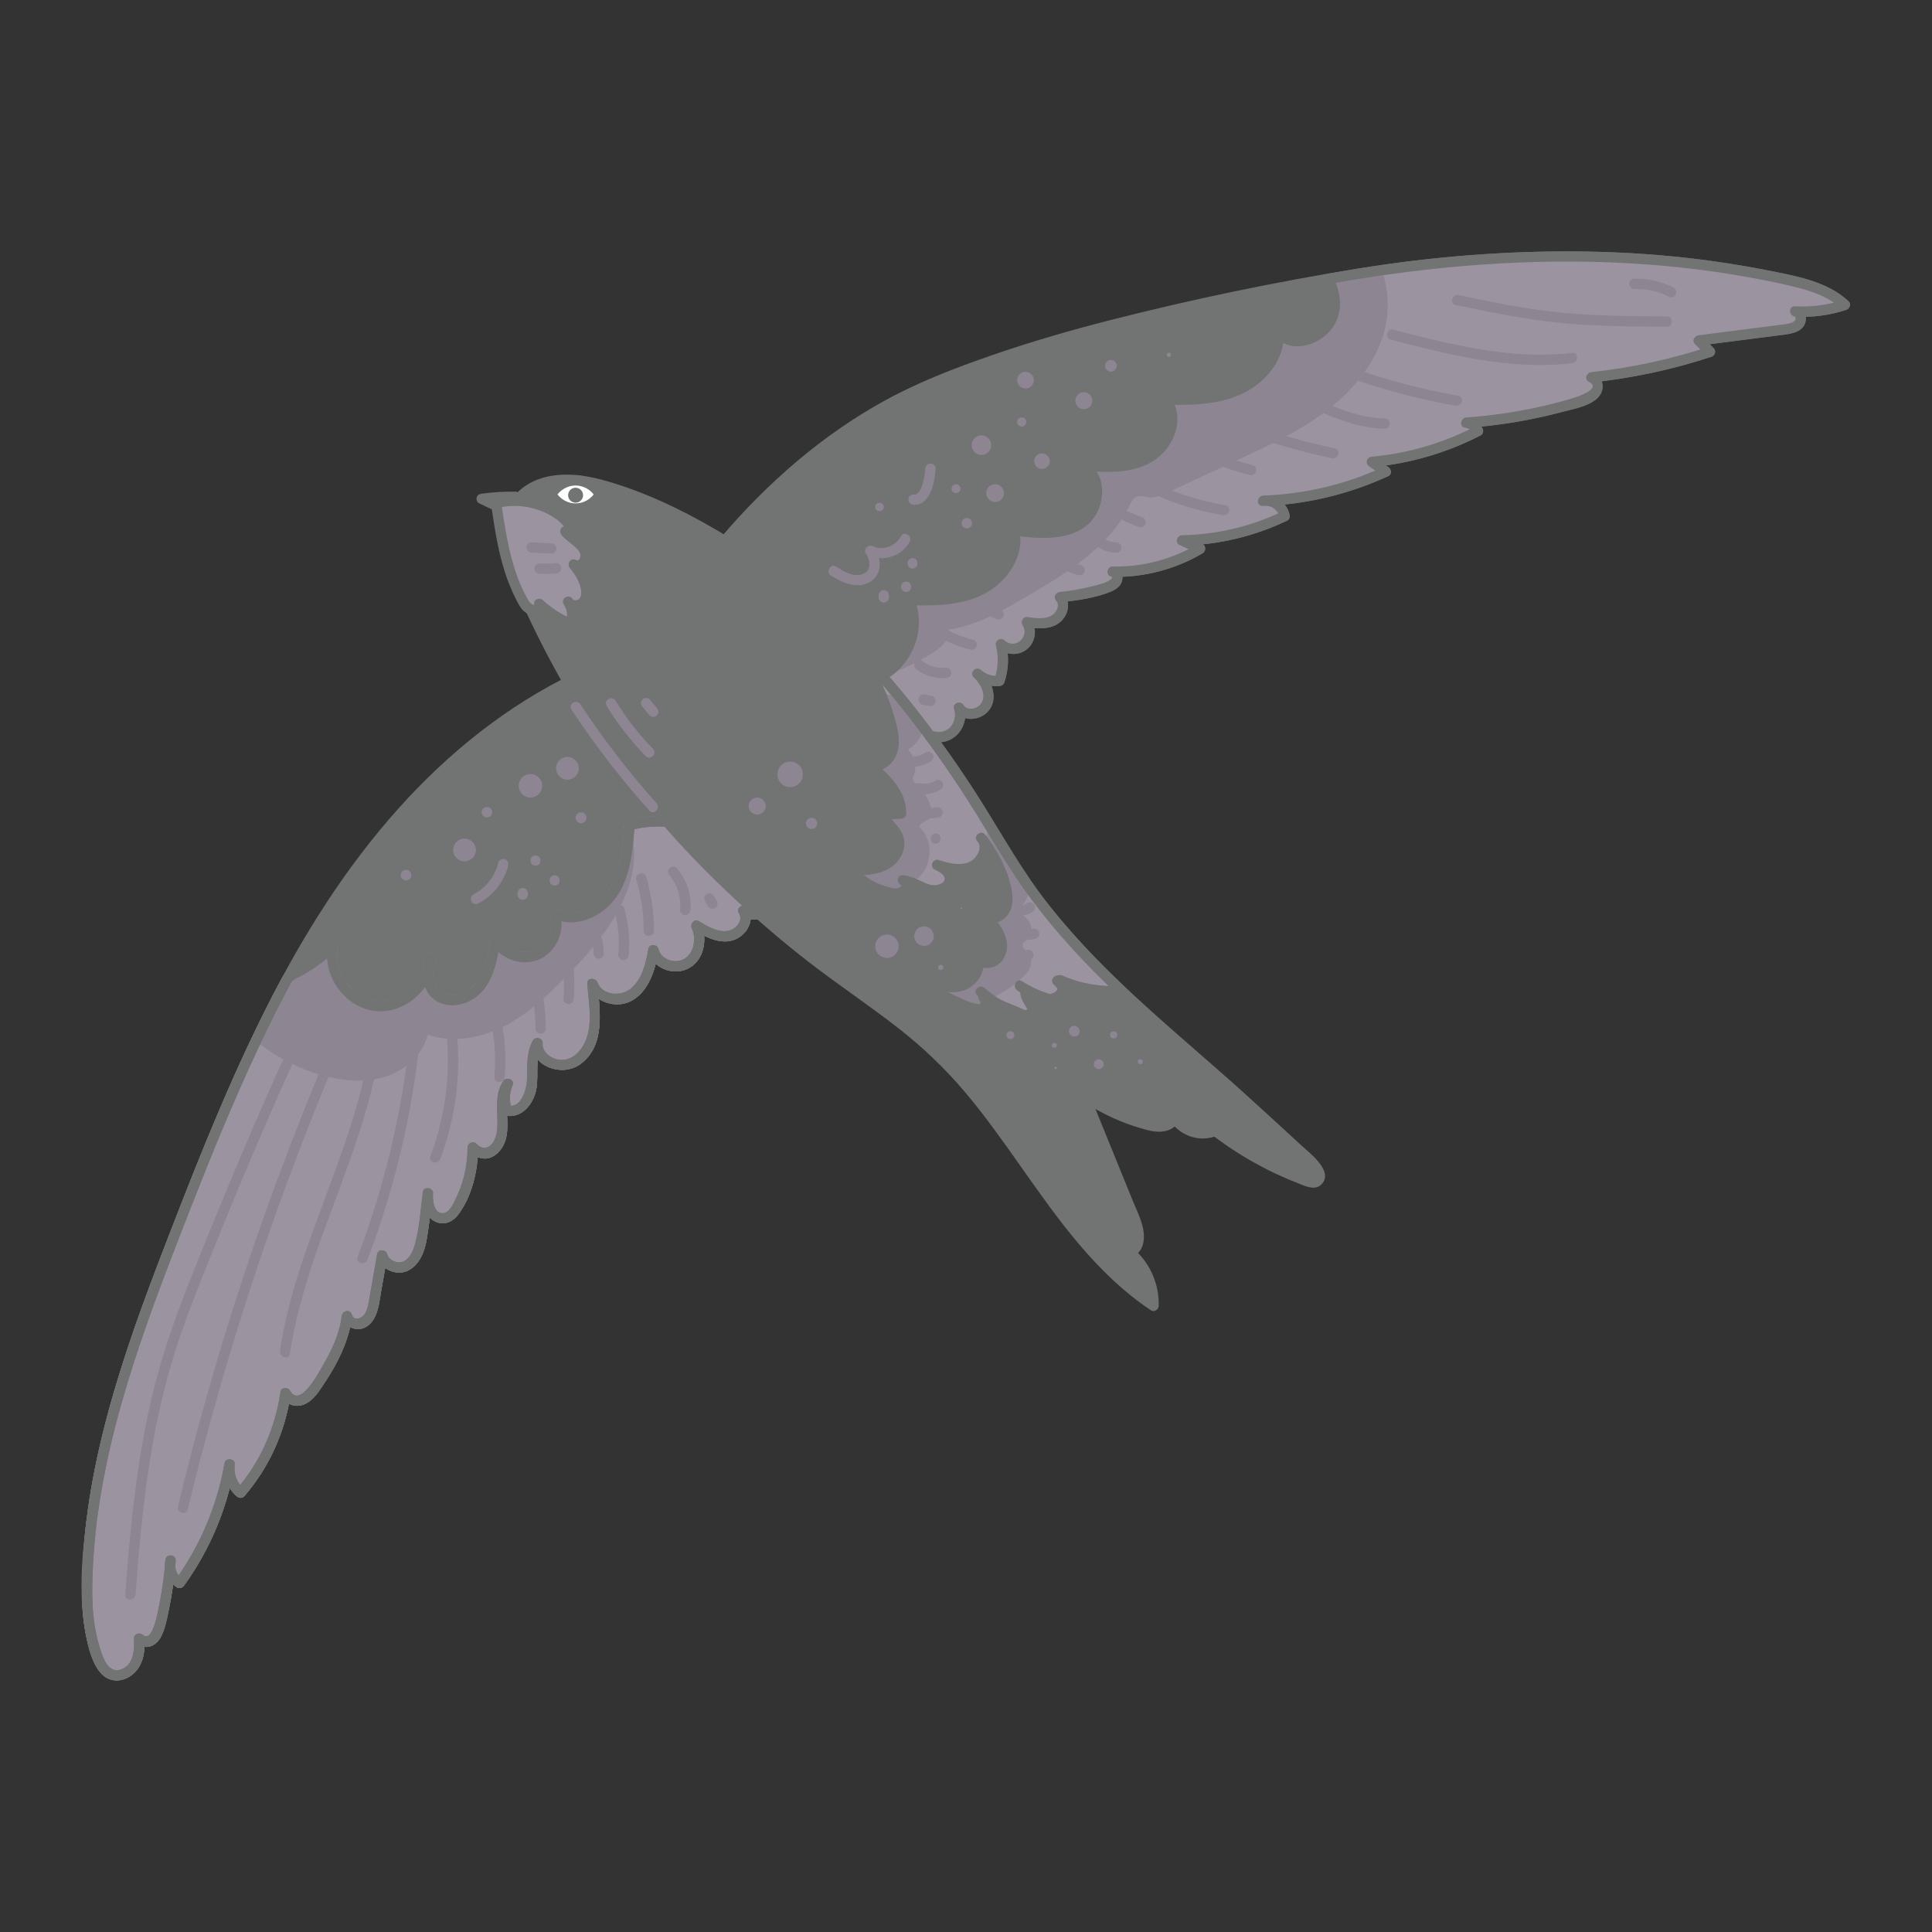 <svg id="artwork" xmlns="http://www.w3.org/2000/svg" viewBox="0 0 93.543 93.543"><rect x="0" y="0" width="93.543" height="93.543" fill="#333333" stroke="none"/><path d="M34.272,27.182c2.973-3.748,6.634-6.898,11.097-8.719,5.278-2.154,10.867-3.38,16.441-4.486,2.381-.473,4.748-.905,7.169-1.167,4.187-.452,8.444-.548,12.633-.081,1.202.134,2.398.313,3.586.541.487.094.972.196,1.455.306.962.22,1.96.499,2.671,1.184-.773.262-1.599.371-2.414.318.261-.007.359.389.195.591s-.449.249-.708.282c-1.384.177-2.769.354-4.153.531.183.183.367.366.55.549-1.948.648-3.969,1.074-6.013,1.268.274-.221.674.226.547.555s-.501.477-.837.582c-1.875.584-3.821.938-5.781,1.052.322-.109.714.062.853.373-1.594.833-3.355,1.346-5.147,1.501l.681.468c-1.861.869-3.9,1.353-5.952,1.415.471-.089.979.269,1.053.742-1.544.749-3.254,1.154-4.97,1.178l.878.403c-1.27.76-2.759,1.151-4.238,1.111.203.008.288.296.183.47s-.313.251-.507.311c-.726.225-1.475.376-2.231.452.319.311.108.901-.284,1.112s-.868.158-1.31.1c.235.334.169.844-.143,1.107s-.826.241-1.115-.047c.155.584.129,1.215-.075,1.783-.384.048-.787-.085-1.067-.352.417.368.677.985.445,1.49s-1.077.642-1.333.15c.18.485-.053,1.087-.512,1.324s-1.085.079-1.376-.349c-.032.348-.063.697-.095,1.045" style="fill:#727373;"></path><path d="M34.449,27.359c2.119-2.664,4.602-5.061,7.501-6.864,3.185-1.982,6.855-3.134,10.45-4.121,3.842-1.054,7.76-1.861,11.677-2.578,4.027-.737,8.106-1.15,12.202-1.123,2.044.014,4.087.139,6.114.399,1.02.131,2.035.297,3.043.498.884.176,1.807.339,2.642.69.393.166.757.385,1.07.676l.11-.418c-.763.251-1.545.353-2.347.309-.325-.018-.315.468,0,.5.038.004.018.151.015.16-.029.073-.131.114-.196.139-.181.07-.386.081-.576.105-.427.055-.855.109-1.283.164-.875.112-1.751.224-2.626.336-.203.026-.344.26-.177.427.183.183.367.366.55.549l.11-.418c-1.93.637-3.923,1.063-5.946,1.259l.126.466c.081-.051.16.055.181.132.036.127-.044.224-.136.304-.202.175-.505.238-.754.313-.583.175-1.172.328-1.767.459-1.226.27-2.469.439-3.722.515l.067.491c.242-.065.455.039.57.258l.09-.342c-1.563.808-3.268,1.308-5.021,1.467-.249.023-.337.321-.126.466l.681.468v-.432c-1.829.845-3.813,1.312-5.826,1.38v.5c.39-.052.729.168.812.558l.115-.282c-1.515.725-3.165,1.112-4.844,1.144-.231.004-.363.357-.126.466l.878.403v-.432c-1.249.736-2.663,1.106-4.112,1.077-.276-.005-.348.435-.067.491.209.042-.276.283-.323.298-.228.074-.461.135-.694.191-.484.117-.975.2-1.47.252-.216.023-.329.256-.177.427.207.232-.007.592-.233.72-.347.195-.809.114-1.183.066-.192-.025-.307.229-.216.376.359.577-.341,1.225-.866.757-.185-.165-.479-.006-.418.243.137.558.108,1.107-.075,1.651l.241-.183c-.334.029-.637-.055-.89-.279-.24-.211-.59.132-.354.354.314.294.651.858.352,1.278-.181.255-.665.363-.848.059-.142-.237-.546-.084-.457.193.121.376-.004.819-.362,1.021-.351.198-.831.081-1.069-.239-.15-.201-.443-.131-.466.126-.032.348-.063.697-.095,1.045-.029.32.471.318.5,0,.032-.348.063-.697.095-1.045l-.466.126c.383.513,1.085.749,1.681.456.589-.29.863-1.008.664-1.623l-.457.193c.34.565,1.152.539,1.589.097.589-.597.219-1.547-.307-2.04l-.354.354c.35.309.775.465,1.244.425.117-.01.203-.072.241-.183.21-.625.232-1.276.075-1.916l-.418.243c.399.356,1.017.419,1.443.067.421-.348.49-.976.208-1.429l-.216.376c.582.075,1.289.123,1.717-.363.322-.365.387-.902.053-1.276l-.177.427c.832-.088,1.75-.207,2.524-.543.251-.109.488-.304.506-.597.016-.269-.136-.528-.409-.583l-.067.491c1.534.03,3.043-.366,4.364-1.145.149-.088.176-.351,0-.432l-.878-.403-.126.466c1.77-.034,3.5-.448,5.096-1.212.103-.049.137-.18.115-.282-.125-.585-.697-1.006-1.294-.925-.308.041-.332.511,0,.5,2.106-.071,4.166-.565,6.078-1.449.184-.085.14-.336,0-.432l-.681-.468-.126.466c1.844-.167,3.628-.685,5.273-1.535.124-.064.15-.227.09-.342-.218-.415-.685-.609-1.135-.488-.266.071-.221.508.067.491,1.767-.107,3.522-.396,5.226-.877.561-.158,1.498-.321,1.651-1.008.113-.505-.447-1.077-.933-.77-.193.122-.136.491.126.466,2.068-.201,4.106-.625,6.079-1.277.176-.058.249-.28.11-.418-.183-.183-.367-.366-.55-.549l-.177.427c1.364-.174,2.728-.346,4.092-.523.4-.052.935-.133,1.071-.588.112-.375-.105-.753-.497-.793v.5c.842.047,1.679-.063,2.48-.327.171-.056.254-.283.11-.418-.605-.564-1.365-.878-2.154-1.093-.956-.261-1.939-.445-2.915-.613-2.045-.353-4.114-.567-6.187-.655-4.159-.178-8.347.11-12.455.773-4.018.648-8.033,1.485-11.976,2.488-1.952.497-3.889,1.057-5.792,1.716-1.774.614-3.535,1.29-5.183,2.195-3.025,1.662-5.662,3.966-7.897,6.582-.288.338-.57.681-.846,1.028-.198.249.153.605.354.354h0Z" style="fill:#727373;"></path><path d="M89.325,14.761c-.71-.685-1.709-.964-2.671-1.184-.483-.111-.969-.212-1.455-.306-1.187-.228-2.384-.407-3.586-.541-4.19-.467-8.447-.37-12.633.081-1.571.17-3.12.416-4.665.694.25.453.385.951.319,1.47-.155,1.228-1.891,2.087-2.716,1.164.056,1.19-.863,2.254-1.952,2.735-1.09.481-2.321.497-3.512.478.715.863.136,2.279-.847,2.819-.983.539-2.176.458-3.293.362,1.092.317,1.026,2.073.106,2.742-.92.668-2.172.564-3.3.417.268,1.151-.556,2.335-1.615,2.86s-2.29.539-3.471.504c.696,1.518-.329,3.553-1.962,3.898l-1.111.207,3.49,3.118c.032-.348.063-.696.095-1.045.291.427.917.586,1.376.349.46-.238.693-.839.512-1.324.257.493,1.101.355,1.333-.15s-.028-1.122-.445-1.49c.28.267.683.4,1.067.352.204-.569.23-1.2.075-1.783.289.288.803.31,1.115.047.312-.263.379-.773.143-1.107.442.059.917.112,1.31-.1.392-.211.603-.801.284-1.112.756-.076,1.505-.228,2.231-.452.194-.06.402-.137.507-.311s.019-.462-.183-.47c1.48.04,2.968-.351,4.238-1.111l-.878-.403c1.716-.024,3.426-.43,4.97-1.178-.074-.473-.582-.831-1.053-.742,2.052-.062,4.091-.546,5.952-1.415-.227-.156-.454-.312-.681-.468,1.792-.155,3.553-.668,5.147-1.501-.1-.225-.333-.372-.575-.398,1.866-.131,3.717-.471,5.503-1.028.337-.105.711-.253.837-.582.088-.228-.079-.509-.28-.588,1.952-.205,3.883-.615,5.745-1.235-.183-.183-.367-.366-.55-.549,1.384-.177,2.769-.354,4.153-.531.259-.033.543-.08.708-.282.165-.202.066-.599-.195-.591.815.053,1.64-.055,2.414-.318Z" style="fill:#9c93a0;"></path><path d="M55.065,24.038c.176-.06.365.021.549.044.322.04.637-.101.931-.238,1.164-.542,2.328-1.084,3.492-1.626,1.423-.662,2.858-1.332,4.114-2.274,1.256-.941,2.336-2.187,2.808-3.684.324-1.028.312-2.178-.061-3.178-.864.127-1.725.267-2.584.421.25.453.385.951.319,1.47-.155,1.228-1.891,2.087-2.716,1.164.056,1.19-.863,2.254-1.952,2.735-1.09.481-2.321.497-3.512.478.715.863.136,2.279-.847,2.819-.983.539-2.176.458-3.293.362,1.092.317,1.026,2.073.106,2.742-.92.668-2.172.564-3.3.417.268,1.151-.556,2.335-1.615,2.86s-2.29.539-3.471.504c.65,1.418-.21,3.269-1.656,3.79.996-.273,1.951-.695,2.817-1.258.396-.258.818-.64.755-1.108,1.303-.179,2.478-.852,3.616-1.512,1.994-1.156,4.096-2.424,5.125-4.486.089-.177.187-.377.375-.442Z" style="fill:#8e8593;"></path><path d="M89.501,14.584c-1.093-1.02-2.704-1.255-4.114-1.531-1.651-.322-3.32-.55-4.996-.694-3.471-.297-6.968-.224-10.434.102-1.915.18-3.815.462-5.708.801-.167.03-.218.237-.149.367.412.779.436,1.695-.299,2.276-.491.388-1.233.553-1.706.055-.148-.156-.432-.038-.427.177.028,1.062-.716,1.948-1.622,2.419-1.093.568-2.392.561-3.593.543-.238-.004-.302.267-.177.427.58.742.059,1.848-.626,2.32-.952.657-2.249.526-3.337.434-.292-.025-.323.408-.067.491.865.28.722,1.533.246,2.094-.78.919-2.323.709-3.373.574-.173-.022-.27.177-.241.317.216,1.038-.503,2.03-1.379,2.514-1.045.577-2.307.567-3.466.533-.207-.006-.287.213-.216.376.458,1.045.036,2.328-.815,3.041-.597.501-1.372.559-2.109.696-.182.034-.244.298-.11.418,1.163,1.039,2.327,2.079,3.49,3.118.17.151.407.04.427-.177.032-.348.063-.696.095-1.045l-.466.126c.383.513,1.085.749,1.681.456.589-.29.863-1.008.664-1.623l-.457.193c.34.565,1.152.539,1.589.097.589-.597.22-1.547-.307-2.039l-.354.354c.35.309.775.466,1.244.425.117-.01.203-.072.241-.183.21-.625.232-1.276.075-1.916l-.418.243c.399.355,1.017.419,1.443.066.421-.348.49-.975.208-1.429l-.216.376c.582.076,1.288.123,1.717-.363.322-.365.387-.901.053-1.276l-.177.427c.832-.088,1.751-.207,2.524-.543.251-.109.488-.304.506-.598.016-.269-.136-.528-.409-.583l-.067.491c1.534.03,3.043-.367,4.364-1.145.149-.088.176-.351,0-.432l-.878-.403-.126.466c1.77-.034,3.5-.448,5.096-1.212.103-.049.137-.18.115-.282-.125-.585-.697-1.006-1.294-.926-.307.041-.332.511,0,.5,2.106-.071,4.166-.565,6.078-1.449.184-.085.14-.336,0-.432-.227-.156-.454-.312-.681-.468l-.126.466c1.844-.167,3.628-.685,5.273-1.535.123-.064.151-.228.09-.342-.153-.282-.409-.459-.725-.513l-.067.491c1.531-.111,3.052-.352,4.537-.741.568-.149,1.33-.261,1.782-.668.406-.366.377-.994-.132-1.254l-.126.466c1.976-.212,3.924-.621,5.812-1.244.176-.058.249-.28.11-.418-.184-.183-.367-.366-.55-.549l-.177.427c1.364-.174,2.728-.346,4.092-.524.4-.052.935-.132,1.071-.588.112-.375-.105-.753-.497-.793v.5c.842.047,1.679-.063,2.48-.327.304-.1.174-.583-.133-.482-.763.251-1.545.354-2.347.309-.325-.018-.315.468,0,.5.038.004.018.151.015.16-.029.073-.131.114-.196.139-.181.07-.386.081-.576.105-.427.055-.855.109-1.283.164-.875.112-1.751.224-2.626.336-.203.026-.344.26-.177.427.184.183.367.366.55.549l.11-.418c-1.844.609-3.748,1.019-5.679,1.226-.223.024-.369.342-.126.466.681.348-.641.758-.84.817-.534.157-1.074.296-1.619.415-1.145.252-2.306.415-3.476.499-.261.019-.362.441-.067.491.197.034.329.105.426.283l.09-.342c-1.563.808-3.268,1.308-5.021,1.467-.249.023-.337.321-.126.466.227.156.454.312.681.468v-.432c-1.829.845-3.813,1.312-5.826,1.381v.5c.39-.052.729.168.812.558l.115-.282c-1.515.725-3.165,1.112-4.844,1.144-.231.004-.363.357-.126.466l.878.403v-.432c-1.249.736-2.663,1.106-4.112,1.077-.276-.005-.347.435-.067.491.209.042-.275.283-.323.299-.228.074-.461.134-.694.191-.484.117-.975.2-1.47.252-.216.023-.329.256-.177.427.207.232-.006.592-.233.719-.347.195-.809.114-1.183.066-.192-.025-.307.23-.216.376.359.577-.34,1.225-.866.757-.185-.165-.479-.006-.418.243.137.558.108,1.107-.075,1.65l.241-.183c-.334.029-.637-.055-.89-.279-.24-.211-.59.132-.354.354.314.294.651.858.352,1.278-.181.255-.665.363-.848.059-.142-.236-.546-.084-.457.193.121.376-.004.819-.362,1.021-.351.198-.831.08-1.069-.239-.15-.201-.443-.131-.466.126-.032.348-.063.696-.095,1.045l.427-.177c-1.163-1.039-2.327-2.079-3.49-3.118l-.11.418c.924-.172,1.801-.283,2.502-.984.906-.904,1.238-2.305.72-3.488l-.216.376c1.327.038,2.808.025,3.953-.745.958-.644,1.619-1.762,1.374-2.935l-.241.317c1.298.167,3.127.304,3.928-.993.541-.877.442-2.299-.667-2.657l-.067.491c1.298.11,2.86.212,3.893-.744.787-.728,1.121-1.971.423-2.864l-.177.427c1.349.02,2.808.001,4.007-.701.979-.573,1.738-1.592,1.707-2.761l-.427.177c.648.683,1.677.523,2.363-.015.94-.737.957-1.921.427-2.922l-.149.367c6.59-1.182,13.417-1.525,20.038-.364.888.156,1.778.328,2.651.554.754.195,1.499.463,2.078,1.003.235.219.589-.134.354-.354Z" style="fill:#727373;"></path><path d="M44.391,32.426c.4.303.925.451,1.424.404.13-.012.256-.106.25-.25-.006-.125-.111-.263-.25-.25-.115.011-.23.011-.345.001-.014-.001-.029-.003-.043-.004.031.004.032.005.002 0-.021-.004-.043-.007-.064-.011-.057-.011-.113-.024-.168-.04s-.11-.034-.164-.055c-.006-.003-.07-.032-.02-.008-.026-.012-.052-.024-.078-.037-.103-.051-.201-.113-.292-.182-.105-.079-.284-.02-.342.09-.07.132-.022.257.09.342h0Z" style="fill:#8e8593;"></path><path d="M44.648,34.11l.343.069c.033.01.067.012.1.004.033-.002.064-.011.093-.03.029-.016.052-.037.07-.064.022-.024.037-.052.045-.085.015-.064.011-.136-.025-.193-.034-.053-.086-.102-.149-.115l-.343-.069c-.033-.01-.067-.012-.1-.004-.033.002-.064.011-.093.03-.029.016-.052.037-.07.064-.022.024-.037.052-.045.085-.015.064-.011.136.025.193.034.053.086.102.149.115h0Z" style="fill:#8e8593;"></path><path d="M44.922,30.44c.6.489,1.3.841,2.056,1.013.132.03.271-.04.307-.175.035-.126-.042-.278-.175-.307-.669-.151-1.303-.45-1.835-.884-.104-.085-.251-.102-.354,0-.088.088-.105.268,0,.354h0Z" style="fill:#8e8593;"></path><path d="M47.436,29.337c.103.141.218.268.356.374.074.057.149.112.23.159.085.048.174.087.264.123.056.022.142.004.193-.025.052-.03.101-.09.115-.149.015-.064.011-.136-.025-.193-.037-.058-.086-.089-.149-.115-.011-.004-.021-.009-.032-.013l.06.025c-.126-.053-.244-.122-.353-.205l.051.039c-.108-.084-.205-.18-.289-.288l.039.051c-.009-.012-.018-.024-.027-.036-.04-.054-.082-.096-.149-.115-.06-.017-.14-.009-.193.025-.053.034-.1.086-.115.149-.014.062-.014.139.025.193h0Z" style="fill:#8e8593;"></path><path d="M49.251,28.258c.183.138.365.276.548.415.048.036.137.04.193.025.058-.016.121-.061.149-.115.031-.058.046-.128.025-.193l-.025-.06c-.022-.038-.052-.068-.09-.09-.183-.138-.365-.276-.548-.415-.048-.036-.137-.04-.193-.025-.058.016-.121.061-.149.115-.031.058-.046.128-.025.193l.025.06c.022.038.052.068.09.09h0Z" style="fill:#8e8593;"></path><path d="M50.568,26.99c.488.389,1.039.682,1.64.857.126.036.278-.044.307-.175.03-.134-.04-.268-.175-.307-.282-.082-.495-.166-.744-.295-.124-.065-.246-.135-.363-.211-.11-.071-.236-.162-.311-.222-.102-.081-.255-.107-.354,0-.083.091-.109.267,0,.354h0Z" style="fill:#8e8593;"></path><path d="M52.78,26.148c.303.383.791.607,1.276.612.131.001.256-.116.25-.25-.006-.137-.11-.249-.25-.25-.026-0-.051-.001-.077-.003-.012-.001-.071.001-.077-.007.002.004.056.009.016.002-.011-.002-.022-.004-.034-.006-.025-.005-.05-.01-.075-.016-.05-.012-.099-.027-.147-.044-.011-.004-.021-.008-.032-.012-.034-.013-.018-.011.004.003-.021-.013-.048-.021-.07-.033-.043-.022-.086-.045-.127-.071-.022-.014-.043-.028-.064-.043-.009-.007-.018-.013-.028-.02-.025-.018.039.032.003.002-.079-.066-.151-.138-.215-.219-.082-.103-.269-.092-.354,0-.1.109-.087.244,0,.354h0Z" style="fill:#8e8593;"></path><path d="M54.472,25.246l.685.279c.056.023.143.004.193-.025.052-.03.101-.09.115-.149.015-.064.011-.136-.025-.193l-.039-.051c-.031-.031-.068-.052-.11-.064l-.685-.279c-.056-.023-.143-.004-.193.025-.052.03-.101.09-.115.149-.015.064-.011.136.025.193l.039.051c.031.031.068.052.11.064h0Z" style="fill:#8e8593;"></path><path d="M54.895,23.433c1.339.745,2.797,1.259,4.309,1.511.315.052.45-.429.133-.482-1.471-.245-2.886-.736-4.189-1.461-.281-.157-.534.275-.252.432h0Z" style="fill:#8e8593;"></path><path d="M58.19,22.2c.752.328,1.526.598,2.321.799.312.079.445-.403.133-.482-.752-.19-1.49-.438-2.202-.749-.124-.054-.268-.036-.342.09-.062.106-.035.288.09.342h0Z" style="fill:#8e8593;"></path><path d="M58.892,20.451c1.81.751,3.684,1.333,5.601,1.74.314.067.448-.415.133-.482-1.917-.407-3.791-.989-5.601-1.74-.297-.123-.426.36-.133.482h0Z" style="fill:#8e8593;"></path><path d="M62.167,19.228c1.607.569,3.125,1.504,4.876,1.53.322.005.322-.495,0-.5-1.694-.026-3.187-.962-4.743-1.512-.304-.108-.435.375-.133.482h0Z" style="fill:#8e8593;"></path><path d="M64.234,17.876c2.014.799,4.103,1.391,6.236,1.769.315.056.45-.426.133-.482-2.134-.377-4.222-.97-6.236-1.769-.299-.119-.429.365-.133.482h0Z" style="fill:#8e8593;"></path><path d="M67.331,16.442c2.862.745,5.809,1.493,8.788,1.143.316-.037.32-.537,0-.5-2.939.345-5.832-.391-8.655-1.125-.312-.081-.445.401-.133.482h0Z" style="fill:#8e8593;"></path><path d="M70.484,14.771c1.664.346,3.332.689,5.025.859,1.726.173,3.462.18,5.195.188.322.001.322-.499,0-.5-1.692-.008-3.386-.015-5.072-.176-1.69-.161-3.355-.507-5.015-.853-.314-.065-.448.416-.133.482h0Z" style="fill:#8e8593;"></path><path d="M79.128,13.994c.578-.018,1.148.103,1.665.369.12.062.271.031.342-.09.065-.112.031-.28-.09-.342-.592-.303-1.252-.458-1.917-.437-.135.004-.25.112-.25.25,0,.132.114.254.25.25h0Z" style="fill:#8e8593;"></path><path d="M27.353,33.101c-4.879,2.493-8.753,6.651-11.686,11.279s-4.999,9.743-6.991,14.847c-2.166,5.549-4.291,11.255-4.45,17.209-.035,1.325.035,2.685.55,3.906.118.28.276.568.548.704.462.231,1.045-.11,1.262-.579s.17-1.012.119-1.526c-.236.246.191.659.508.533s.449-.496.534-.826c.262-1.014.433-2.052.51-3.096-.11.405.077.873.437,1.09,1.232-1.696,2.068-3.678,2.421-5.745-.081.507.128,1.052.528,1.374,1.269-1.456,2.063-3.321,2.233-5.245-.307.302.144.859.57.791s.708-.464.939-.828c.677-1.067,1.358-2.202,1.434-3.464-.186.37.414.725.77.512s.46-.67.531-1.078c.147-.838.293-1.676.44-2.514-.353.541.576,1.162,1.13.83s.694-1.058.781-1.699c.098-.729.197-1.459.295-2.188-.059.352-.116.723.003,1.06s.481.617.824.515c.229-.068.384-.278.507-.483.639-1.061.912-2.337.765-3.567-.451.392.328,1.15.856.87s.636-.985.611-1.581-.102-1.253.247-1.738c-.18.408-.195.886-.042,1.304.653.168,1.162-.615,1.217-1.288s-.09-1.407.266-1.979c-.069.778.972,1.292,1.68.964s1.045-1.164,1.092-1.944-.128-1.556-.129-2.337c-.245.843,1.002,1.483,1.77,1.057s1.055-1.375,1.2-2.241c.134.67,1.047.991,1.629.633s.75-1.2.45-1.814c.487.283,1.026.577,1.583.49s1.028-.77.697-1.227c.321.284.865.266,1.166-.04s.311-.85.022-1.167" style="fill:#727373;"></path><path d="M27.227,32.885c-3.225,1.657-6.03,4.035-8.388,6.775-2.529,2.938-4.544,6.273-6.249,9.745-1.824,3.715-3.33,7.584-4.81,11.446-1.495,3.904-2.883,7.891-3.489,12.043-.29,1.986-.518,4.113-.163,6.104.088.493.223.978.42,1.439.144.339.341.68.689.84.733.337,1.485-.297,1.678-.985.123-.44.085-.903.041-1.352-.025-.256-.314-.328-.466-.126-.236.315-.011.71.304.861.415.199.818-.079,1.01-.45.262-.506.345-1.137.448-1.691.122-.656.206-1.318.257-1.983.022-.281-.43-.341-.491-.067-.12.542.091,1.063.552,1.372.12.08.267.014.342-.09,1.241-1.723,2.08-3.713,2.446-5.805l-.491-.067c-.074.585.155,1.167.601,1.551.096.083.26.108.354,0,1.315-1.527,2.117-3.415,2.306-5.422.02-.21-.291-.338-.427-.177-.33.391-.119.91.309,1.13.539.277,1.066-.135,1.38-.553.833-1.111,1.577-2.498,1.681-3.901.022-.301-.397-.311-.491-.067-.139.364.115.705.453.832.401.151.788-.018,1.022-.363.292-.429.326-1.006.413-1.501.112-.638.224-1.277.336-1.915.046-.264-.309-.455-.457-.193-.235.418-.039.857.344,1.104.419.27.94.254,1.32-.071.43-.368.586-.95.672-1.488.127-.8.219-1.607.327-2.409.042-.311-.429-.454-.482-.133-.097.59-.163,1.266.349,1.69.466.386,1.017.206,1.342-.254.766-1.082,1.041-2.545.898-3.845-.023-.206-.261-.342-.427-.177-.32.318-.227.772.084,1.063.338.317.826.394,1.208.114,1.105-.808.166-2.34.815-3.322l-.457-.193c-.188.465-.2.962-.042,1.437.026.079.088.157.175.175.682.137,1.186-.374,1.411-.974.291-.775-.065-1.673.355-2.408l-.466-.126c-.025.56.361,1.003.864,1.2.544.214,1.12.108,1.566-.264,1.26-1.051.729-2.859.714-4.253-.003-.277-.423-.346-.491-.067-.238.974.847,1.631,1.709,1.486,1.148-.192,1.573-1.558,1.742-2.538h-.482c.193.785,1.149,1.174,1.867.849.837-.379,1.018-1.451.669-2.223l-.342.342c.617.356,1.425.775,2.126.389.509-.281.83-.939.495-1.467l-.393.303c.444.35,1.102.382,1.52-.04.417-.42.377-1.083.022-1.52-.203-.25-.555.106-.354.354.447.549-.274,1.294-.834.853-.206-.162-.558.042-.393.303.22.347-.129.755-.472.844-.505.131-1.05-.209-1.466-.449-.233-.134-.44.125-.342.342.226.499.113,1.248-.424,1.508-.452.218-1.076-.021-1.198-.519-.056-.228-.439-.248-.482,0-.128.744-.354,1.755-1.116,2.108-.509.236-1.542-.089-1.371-.791l-.491-.067c.013,1.145.428,2.455-.22,3.502-.246.398-.659.695-1.144.617-.408-.066-.799-.359-.779-.801.011-.251-.346-.336-.466-.126-.338.592-.266,1.248-.289,1.902-.016.467-.274,1.378-.912,1.25l.175.175c-.133-.4-.116-.782.042-1.171.111-.274-.309-.416-.457-.193-.503.762-.165,1.632-.312,2.466-.052.294-.213.772-.577.79-.204.01-.649-.289-.432-.504l-.427-.177c.102.931-.016,1.874-.376,2.742-.122.294-.413,1.104-.818,1.078-.591-.038-.474-.91-.414-1.279l-.482-.133c-.076.567-.153,1.135-.23,1.702-.058.428-.096.868-.223,1.282-.1.328-.32.793-.718.812-.256.012-.757-.23-.579-.547l-.457-.193c-.14.798-.279,1.596-.419,2.394-.051.289-.088.618-.256.867-.09.134-.206.232-.373.202-.132-.024-.266-.109-.212-.251l-.491-.067c-.072.975-.504,1.861-.998,2.689-.224.376-.443.816-.759,1.123-.13.126-.317.271-.511.225-.115-.028-.361-.225-.248-.359l-.427-.177c-.175,1.865-.937,3.649-2.159,5.068h.354c-.359-.31-.514-.728-.455-1.197.035-.277-.443-.344-.491-.067-.359,2.055-1.176,3.993-2.396,5.685l.342-.09c-.267-.179-.391-.494-.322-.807l-.491-.067c-.062.802-.175,1.597-.347,2.383-.072.328-.127.693-.27 1-.053.114-.16.308-.309.312-.096.003-.224-.097-.161-.18l-.466-.126c.043.438.1.913-.06,1.334-.137.359-.583.756-.984.532-.369-.206-.511-.799-.621-1.172-.138-.468-.223-.95-.269-1.435-.185-1.957.043-3.989.369-5.92.657-3.887,1.966-7.627,3.372-11.298,1.409-3.679,2.843-7.361,4.557-10.911,1.604-3.322,3.474-6.537,5.817-9.397,2.178-2.66,4.75-5.023,7.732-6.754.365-.212.736-.413,1.111-.606.286-.147.034-.579-.252-.432h0Z" style="fill:#727373;"></path><path d="M20.721,47.031c.071-.204.124-.414.131-.632-.082.198-.118.415-.131.632Z" style="fill:#9c93a0;"></path><path d="M20.962,47.097c.078-.225.132-.46.14-.699.004-.124-.099-.23-.217-.245-.053-.007-.113-0-.159.03l-.051.039c-.031.031-.052.068-.064.11-.09.221-.126.462-.14.699-.004.062.03.134.073.177.043.043.115.076.177.073.142-.006.241-.11.25-.25.004-.066.01-.132.019-.197l-.009.067c.021-.149.055-.296.112-.435l-.491-.067c-.002.055-.007.11-.014.165l.009-.067c-.022.16-.064.315-.117.467-.021.059-.005.14.025.193.03.052.09.101.149.115.064.015.136.011.193-.025s.093-.085.115-.149Z" style="fill:#9c93a0;"></path><path d="M34.743,40.453c-1.334-.655-2.845-.902-4.269-.501-.075,1.113-.166,2.279-.759,3.224-.593.945-1.861,1.568-2.857,1.065.273.745-.124,1.67-.853,1.985-.729.315-1.675-.03-2.03-.739-.108.803-.234,1.651-.744,2.282-.509.631-1.542.913-2.137.364-.299-.276-.398-.689-.374-1.101-.361,1.031-1.459,1.805-2.559,1.667-1.317-.165-2.326-1.597-2.039-2.893-.613.619-1.348,1.107-2.141,1.468-2.079,3.825-3.72,7.892-5.306,11.955-2.166,5.548-4.291,11.255-4.449,17.209-.035,1.325.035,2.685.55,3.906.118.28.276.568.548.704.462.231,1.045-.11,1.262-.579.163-.352.177-.745.152-1.137.115.128.309.21.474.144.317-.125.449-.496.534-.826.262-1.014.433-2.051.51-3.096-.11.405.077.873.437,1.09,1.232-1.696,2.068-3.678,2.421-5.745-.081.507.128,1.051.528,1.374,1.176-1.349,1.937-3.049,2.178-4.822.103.221.367.409.624.369.426-.068.708-.465.939-.828.642-1.012,1.281-2.086,1.411-3.27.052.284.502.493.793.319.355-.212.46-.671.531-1.078.127-.726.254-1.452.381-2.178.085.42.75.757,1.189.493.554-.332.694-1.058.781-1.698.081-.602.163-1.205.244-1.807-.023.231-.022.462.054.679.119.337.481.616.823.515.229-.068.384-.279.507-.483.529-.879.791-1.905.788-2.929.199.231.549.384.833.233.528-.28.636-.985.611-1.581-.024-.597-.102-1.253.247-1.738-.18.408-.195.886-.042,1.304.653.168,1.162-.615,1.217-1.288.055-.672-.09-1.407.266-1.979-.069.778.972,1.292,1.68.964s1.045-1.164,1.092-1.944c.038-.632-.066-1.261-.108-1.893.2.598,1.126.958,1.749.613.768-.426,1.055-1.375,1.2-2.241.134.67,1.047.991,1.629.633.582-.358.75-1.2.45-1.814.487.283,1.026.577,1.583.49.557-.087,1.028-.771.697-1.226.321.284.865.265,1.166-.04.301-.306.311-.85.022-1.167l-2.437-2.424Z" style="fill:#9c93a0;"></path><path d="M34.87,40.238c-1.394-.672-2.951-.934-4.462-.526-.112.03-.176.131-.183.241-.073,1.074-.145,2.253-.773,3.171-.516.755-1.573,1.323-2.467.901-.182-.086-.442.058-.367.282.213.638-.073,1.411-.709,1.688-.634.276-1.398-.043-1.717-.635-.094-.174-.427-.159-.457.06-.118.87-.245,1.994-1.059,2.511-.319.203-.743.321-1.113.194-.473-.163-.609-.638-.593-1.094.011-.298-.398-.318-.491-.067-.386,1.038-1.568,1.771-2.66,1.398-.992-.338-1.661-1.461-1.455-2.491.047-.237-.232-.428-.418-.243-.469.465-.996.856-1.576,1.172-.281.153-.532.213-.689.503-.179.331-.354.664-.526.998-.672,1.303-1.298,2.63-1.892,3.97-1.165,2.626-2.216,5.301-3.251,7.979-2.042,5.285-3.98,10.795-4.041,16.527-.008.781.031,1.565.179,2.333.12.622.296,1.395.722,1.887.407.47,1.047.462,1.521.096.545-.421.632-1.117.597-1.762l-.427.177c.267.249.61.319.921.102.309-.216.431-.605.52-.952.262-1.017.423-2.058.504-3.104.022-.281-.43-.341-.491-.067-.12.542.091,1.064.552,1.372.12.08.267.014.342-.09,1.242-1.722,2.08-3.713,2.446-5.804l-.491-.067c-.074.585.155,1.167.601,1.551.096.083.26.108.354,0,1.203-1.396,1.983-3.107,2.243-4.933l-.457.06c.225.406.67.599,1.11.423.469-.188.745-.659,1.001-1.067.623-.994,1.183-2.031,1.329-3.211l-.491.067c.095.323.401.545.737.563.366.02.662-.221.829-.531.209-.389.251-.847.326-1.275.099-.565.198-1.129.297-1.694h-.482c.11.396.471.671.866.747.444.086.833-.126,1.098-.476.283-.374.393-.845.463-1.3.101-.659.18-1.323.269-1.983l-.491-.067c-.041.514.065,1.059.544,1.339.42.245.868.088,1.152-.277.698-.899.969-2.166.976-3.28l-.427.177c.27.285.673.461,1.057.306.336-.136.56-.447.68-.778.311-.855-.168-1.885.347-2.665l-.457-.193c-.188.465-.2.962-.042,1.437.026.079.088.157.175.175.682.137,1.186-.374,1.411-.974.291-.775-.065-1.673.355-2.408l-.466-.126c-.053,1.172,1.476,1.631,2.313,1.027,1.245-.898.946-2.591.851-3.9l-.491.067c.304.79,1.328,1.159,2.081.78.88-.444,1.195-1.512,1.35-2.408h-.482c.193.785,1.149,1.174,1.867.849.837-.379,1.018-1.452.669-2.223l-.342.342c.617.356,1.425.776,2.126.389.508-.281.83-.939.495-1.467l-.393.303c.693.546,1.776.188,1.823-.754.027-.538-.313-.838-.655-1.178-.688-.685-1.376-1.369-2.064-2.054-.228-.227-.582.126-.354.354.536.533,1.072,1.067,1.609,1.6.257.255.526.502.772.768.131.142.209.309.192.509-.04.47-.605.688-.97.4-.206-.162-.558.042-.393.303.22.347-.13.755-.472.844-.505.132-1.05-.209-1.466-.45-.233-.134-.44.125-.342.342.226.499.113,1.249-.424,1.508-.452.218-1.076-.022-1.198-.519-.056-.228-.439-.248-.482,0-.116.673-.29,1.432-.822,1.905-.466.415-1.391.384-1.645-.277-.093-.242-.513-.237-.491.067.076,1.044.361,2.304-.344,3.207-.272.348-.67.554-1.113.452-.383-.088-.726-.368-.707-.786.011-.251-.346-.336-.466-.126-.338.592-.266,1.248-.289,1.902-.016.467-.274,1.378-.912,1.25l.175.175c-.133-.4-.116-.782.042-1.171.111-.274-.309-.416-.457-.193-.408.618-.275,1.332-.278,2.029-.001.306-.034.643-.195.911-.209.35-.543.394-.826.095-.151-.159-.425-.035-.427.177-.005.798-.158,1.593-.496,2.319-.113.243-.321.779-.615.853-.526.131-.588-.629-.561-.953.022-.277-.453-.346-.491-.067-.112.83-.157,1.706-.377,2.516-.083.307-.232.683-.533.84-.292.152-.733-.021-.822-.344-.062-.224-.438-.252-.482,0-.124.706-.246,1.412-.371,2.117-.046.258-.085.543-.222.771-.129.213-.529.393-.631.049-.085-.288-.458-.201-.491.067-.106.862-.485,1.654-.918,2.396-.207.355-1.103,2.088-1.591,1.207-.096-.172-.426-.16-.457.06-.247,1.738-.966,3.38-2.114,4.712h.354c-.359-.31-.514-.727-.454-1.197.035-.277-.443-.344-.491-.067-.359,2.055-1.176,3.993-2.396,5.685l.342-.09c-.268-.179-.391-.494-.322-.807l-.491-.067c-.056.721-.153,1.438-.297,2.147-.048.235-.316,1.901-.795,1.454-.15-.14-.439-.049-.427.177.03.556-.021,1.319-.666,1.51-.654.194-.899-.75-1.033-1.205-.371-1.26-.354-2.6-.286-3.9.138-2.653.665-5.27,1.387-7.823.724-2.557,1.645-5.053,2.602-7.531.97-2.509,1.953-5.015,3.033-7.479.605-1.379,1.241-2.745,1.925-4.087.171-.335.344-.669.521-1.001.094-.176.148-.32.325-.417.137-.076.28-.141.416-.218.58-.327,1.114-.73,1.586-1.199l-.418-.243c-.261,1.306.541,2.678,1.804,3.106,1.366.463,2.799-.467,3.275-1.747l-.491-.067c-.02.559.158,1.128.656,1.437.433.269.986.253,1.448.071,1.216-.477,1.486-1.832,1.642-2.986l-.457.06c.436.81,1.486,1.209,2.342.841.855-.367,1.288-1.408.998-2.28l-.367.282c1.041.492,2.241.03,2.951-.817.851-1.015.955-2.422,1.04-3.687l-.183.241c1.377-.371,2.805-.137,4.077.476.289.139.542-.292.252-.432Z" style="fill:#9c93a0;"></path><path d="M29.715,43.176c-.593.945-1.861,1.568-2.857,1.065.273.745-.124,1.67-.853,1.985-.729.315-1.675-.03-2.03-.739-.108.803-.234,1.651-.744,2.282-.509.631-1.542.913-2.137.364-.299-.276-.398-.689-.374-1.101-.361,1.031-1.459,1.805-2.559,1.667-1.317-.165-2.326-1.597-2.039-2.893-.613.619-1.348,1.107-2.141,1.468-.558,1.026-1.08,2.072-1.582,3.128.966.786,2.096,1.371,3.3,1.69.97.257,2.013.342,2.968.036.955-.306,1.804-1.055,2.043-2.029,1.237.429,2.632.156,3.789-.457,1.156-.614,2.112-1.539,3.024-2.478,1.576-1.622,3.16-3.537,3.18-5.798.004-.484-.072-.957-.201-1.418-.009.002-.018.003-.027.006-.075,1.113-.166,2.279-.759,3.224Z" style="fill:#9c93a0;"></path><path d="M29.715,43.176c-.593.945-1.861,1.568-2.857,1.065.273.745-.124,1.67-.853,1.985-.729.315-1.675-.03-2.03-.739-.108.803-.234,1.651-.744,2.282-.509.631-1.542.913-2.137.364-.299-.276-.398-.689-.374-1.101-.361,1.031-1.459,1.805-2.559,1.667-1.317-.165-2.326-1.597-2.039-2.893-.613.619-1.348,1.107-2.141,1.468-.558,1.026-1.08,2.072-1.582,3.128.966.786,2.096,1.371,3.3,1.69.97.257,2.013.342,2.968.036.955-.306,1.804-1.055,2.043-2.029,1.237.429,2.632.156,3.789-.457,1.156-.614,2.112-1.539,3.024-2.478,1.576-1.622,3.16-3.537,3.18-5.798.004-.484-.072-.957-.201-1.418-.009.002-.018.003-.027.006-.075,1.113-.166,2.279-.759,3.224Z" style="fill:#9c93a0;"></path><path d="M20.962,47.097c.078-.225.132-.46.14-.699.004-.124-.099-.23-.217-.245-.053-.007-.113-0-.159.03l-.051.039c-.031.031-.052.068-.064.11-.09.221-.126.462-.14.699-.004.062.03.134.073.177.043.043.115.076.177.073.142-.006.241-.11.25-.25.004-.066.01-.132.019-.197l-.009.067c.021-.149.055-.296.112-.435l-.491-.067c-.002.055-.007.11-.014.165l.009-.067c-.022.16-.064.315-.117.467-.021.059-.005.14.025.193.03.052.09.101.149.115.064.015.136.011.193-.025s.093-.085.115-.149Z" style="fill:#727373;"></path><path d="M34.87,40.238c-1.394-.672-2.951-.934-4.462-.526-.112.03-.176.131-.183.241-.073,1.074-.145,2.253-.773,3.171-.516.755-1.573,1.323-2.467.901-.182-.086-.442.058-.367.282.213.638-.073,1.411-.709,1.688-.634.276-1.398-.043-1.717-.635-.094-.174-.427-.159-.457.06-.118.87-.245,1.994-1.059,2.511-.319.203-.743.321-1.113.194-.473-.163-.609-.638-.593-1.094.011-.298-.398-.318-.491-.067-.386,1.038-1.568,1.771-2.66,1.398-.992-.338-1.661-1.461-1.455-2.491.047-.237-.232-.428-.418-.243-.469.465-.996.856-1.576,1.172-.281.153-.532.213-.689.503-.179.331-.354.664-.526.998-.672,1.303-1.298,2.63-1.892,3.97-1.165,2.626-2.216,5.301-3.251,7.979-2.042,5.285-3.98,10.795-4.041,16.527-.008.781.031,1.565.179,2.333.12.622.296,1.395.722,1.887.407.47,1.047.462,1.521.096.545-.421.632-1.117.597-1.762l-.427.177c.267.249.61.319.921.102.309-.216.431-.605.52-.952.262-1.017.423-2.058.504-3.104.022-.281-.43-.341-.491-.067-.12.542.091,1.064.552,1.372.12.08.267.014.342-.09,1.242-1.722,2.08-3.713,2.446-5.804l-.491-.067c-.074.585.155,1.167.601,1.551.096.083.26.108.354,0,1.203-1.396,1.983-3.107,2.243-4.933l-.457.06c.225.406.67.599,1.11.423.469-.188.745-.659,1.001-1.067.623-.994,1.183-2.031,1.329-3.211l-.491.067c.095.323.401.545.737.563.366.02.662-.221.829-.531.209-.389.251-.847.326-1.275.099-.565.198-1.129.297-1.694h-.482c.11.396.471.671.866.747.444.086.833-.126,1.098-.476.283-.374.393-.845.463-1.3.101-.659.18-1.323.269-1.983l-.491-.067c-.041.514.065,1.059.544,1.339.42.245.868.088,1.152-.277.698-.899.969-2.166.976-3.28l-.427.177c.27.285.673.461,1.057.306.336-.136.56-.447.68-.778.311-.855-.168-1.885.347-2.665l-.457-.193c-.188.465-.2.962-.042,1.437.026.079.088.157.175.175.682.137,1.186-.374,1.411-.974.291-.775-.065-1.673.355-2.408l-.466-.126c-.053,1.172,1.476,1.631,2.313,1.027,1.245-.898.946-2.591.851-3.9l-.491.067c.304.79,1.328,1.159,2.081.78.88-.444,1.195-1.512,1.35-2.408h-.482c.193.785,1.149,1.174,1.867.849.837-.379,1.018-1.452.669-2.223l-.342.342c.617.356,1.425.776,2.126.389.508-.281.83-.939.495-1.467l-.393.303c.693.546,1.776.188,1.823-.754.027-.538-.313-.838-.655-1.178-.688-.685-1.376-1.369-2.064-2.054-.228-.227-.582.126-.354.354.536.533,1.072,1.067,1.609,1.6.257.255.526.502.772.768.131.142.209.309.192.509-.04.47-.605.688-.97.4-.206-.162-.558.042-.393.303.22.347-.13.755-.472.844-.505.132-1.05-.209-1.466-.45-.233-.134-.44.125-.342.342.226.499.113,1.249-.424,1.508-.452.218-1.076-.022-1.198-.519-.056-.228-.439-.248-.482,0-.116.673-.29,1.432-.822,1.905-.466.415-1.391.384-1.645-.277-.093-.242-.513-.237-.491.067.076,1.044.361,2.304-.344,3.207-.272.348-.67.554-1.113.452-.383-.088-.726-.368-.707-.786.011-.251-.346-.336-.466-.126-.338.592-.266,1.248-.289,1.902-.016.467-.274,1.378-.912,1.25l.175.175c-.133-.4-.116-.782.042-1.171.111-.274-.309-.416-.457-.193-.408.618-.275,1.332-.278,2.029-.001.306-.034.643-.195.911-.209.35-.543.394-.826.095-.151-.159-.425-.035-.427.177-.005.798-.158,1.593-.496,2.319-.113.243-.321.779-.615.853-.526.131-.588-.629-.561-.953.022-.277-.453-.346-.491-.067-.112.83-.157,1.706-.377,2.516-.083.307-.232.683-.533.84-.292.152-.733-.021-.822-.344-.062-.224-.438-.252-.482,0-.124.706-.246,1.412-.371,2.117-.046.258-.085.543-.222.771-.129.213-.529.393-.631.049-.085-.288-.458-.201-.491.067-.106.862-.485,1.654-.918,2.396-.207.355-1.103,2.088-1.591,1.207-.096-.172-.426-.16-.457.06-.247,1.738-.966,3.38-2.114,4.712h.354c-.359-.31-.514-.727-.454-1.197.035-.277-.443-.344-.491-.067-.359,2.055-1.176,3.993-2.396,5.685l.342-.09c-.268-.179-.391-.494-.322-.807l-.491-.067c-.056.721-.153,1.438-.297,2.147-.048.235-.316,1.901-.795,1.454-.15-.14-.439-.049-.427.177.03.556-.021,1.319-.666,1.51-.654.194-.899-.75-1.033-1.205-.371-1.26-.354-2.6-.286-3.9.138-2.653.665-5.27,1.387-7.823.724-2.557,1.645-5.053,2.602-7.531.97-2.509,1.953-5.015,3.033-7.479.605-1.379,1.241-2.745,1.925-4.087.171-.335.344-.669.521-1.001.094-.176.148-.32.325-.417.137-.076.28-.141.416-.218.58-.327,1.114-.73,1.586-1.199l-.418-.243c-.261,1.306.541,2.678,1.804,3.106,1.366.463,2.799-.467,3.275-1.747l-.491-.067c-.02.559.158,1.128.656,1.437.433.269.986.253,1.448.071,1.216-.477,1.486-1.832,1.642-2.986l-.457.06c.436.81,1.486,1.209,2.342.841.855-.367,1.288-1.408.998-2.28l-.367.282c1.041.492,2.241.03,2.951-.817.851-1.015.955-2.422,1.04-3.687l-.183.241c1.377-.371,2.805-.137,4.077.476.289.139.542-.292.252-.432Z" style="fill:#727373;"></path><path d="M29.715,43.176c-.593.945-1.861,1.568-2.857,1.065.273.745-.124,1.67-.853,1.985-.729.315-1.675-.03-2.03-.739-.108.803-.234,1.651-.744,2.282-.509.631-1.542.913-2.137.364-.299-.276-.398-.689-.374-1.101-.361,1.031-1.459,1.805-2.559,1.667-1.317-.165-2.326-1.597-2.039-2.893-.613.619-1.348,1.107-2.141,1.468-.558,1.026-1.08,2.072-1.582,3.128.966.786,2.096,1.371,3.3,1.69.97.257,2.013.342,2.968.036.955-.306,1.804-1.055,2.043-2.029,1.237.429,2.632.156,3.789-.457,1.156-.614,2.112-1.539,3.024-2.478,1.576-1.622,3.16-3.537,3.18-5.798.004-.484-.072-.957-.201-1.418-.009.002-.018.003-.027.006-.075,1.113-.166,2.279-.759,3.224Z" style="fill:#8e8593;"></path><path d="M20.962,47.097c.078-.225.132-.46.14-.699.004-.124-.099-.23-.217-.245-.053-.007-.113-0-.159.03l-.051.039c-.031.031-.052.068-.064.11-.09.221-.126.462-.14.699-.004.062.03.134.073.177.043.043.115.076.177.073.142-.006.241-.11.25-.25.004-.066.01-.132.019-.197l-.009.067c.021-.149.055-.296.112-.435l-.491-.067c-.002.055-.007.11-.014.165l.009-.067c-.022.16-.064.315-.117.467-.021.059-.005.14.025.193.03.052.09.101.149.115.064.015.136.011.193-.025s.093-.085.115-.149Z" style="fill:#727373;"></path><path d="M34.87,40.238c-1.394-.672-2.951-.934-4.462-.526-.112.03-.176.131-.183.241-.073,1.074-.145,2.253-.773,3.171-.516.755-1.573,1.323-2.467.901-.182-.086-.442.058-.367.282.213.638-.073,1.411-.709,1.688-.634.276-1.398-.043-1.717-.635-.094-.174-.427-.159-.457.06-.118.87-.245,1.994-1.059,2.511-.319.203-.743.321-1.113.194-.473-.163-.609-.638-.593-1.094.011-.298-.398-.318-.491-.067-.386,1.038-1.568,1.771-2.66,1.398-.992-.338-1.661-1.461-1.455-2.491.047-.237-.232-.428-.418-.243-.469.465-.996.856-1.576,1.172-.281.153-.532.213-.689.503-.179.331-.354.664-.526.998-.672,1.303-1.298,2.63-1.892,3.97-1.165,2.626-2.216,5.301-3.251,7.979-2.042,5.285-3.98,10.795-4.041,16.527-.008.781.031,1.565.179,2.333.12.622.296,1.395.722,1.887.407.47,1.047.462,1.521.096.545-.421.632-1.117.597-1.762l-.427.177c.267.249.61.319.921.102.309-.216.431-.605.52-.952.262-1.017.423-2.058.504-3.104.022-.281-.43-.341-.491-.067-.12.542.091,1.064.552,1.372.12.08.267.014.342-.09,1.242-1.722,2.08-3.713,2.446-5.804l-.491-.067c-.074.585.155,1.167.601,1.551.096.083.26.108.354,0,1.203-1.396,1.983-3.107,2.243-4.933l-.457.06c.225.406.67.599,1.11.423.469-.188.745-.659,1.001-1.067.623-.994,1.183-2.031,1.329-3.211l-.491.067c.095.323.401.545.737.563.366.02.662-.221.829-.531.209-.389.251-.847.326-1.275.099-.565.198-1.129.297-1.694h-.482c.11.396.471.671.866.747.444.086.833-.126,1.098-.476.283-.374.393-.845.463-1.3.101-.659.18-1.323.269-1.983l-.491-.067c-.041.514.065,1.059.544,1.339.42.245.868.088,1.152-.277.698-.899.969-2.166.976-3.28l-.427.177c.27.285.673.461,1.057.306.336-.136.56-.447.68-.778.311-.855-.168-1.885.347-2.665l-.457-.193c-.188.465-.2.962-.042,1.437.026.079.088.157.175.175.682.137,1.186-.374,1.411-.974.291-.775-.065-1.673.355-2.408l-.466-.126c-.053,1.172,1.476,1.631,2.313,1.027,1.245-.898.946-2.591.851-3.9l-.491.067c.304.79,1.328,1.159,2.081.78.88-.444,1.195-1.512,1.35-2.408h-.482c.193.785,1.149,1.174,1.867.849.837-.379,1.018-1.452.669-2.223l-.342.342c.617.356,1.425.776,2.126.389.508-.281.83-.939.495-1.467l-.393.303c.693.546,1.776.188,1.823-.754.027-.538-.313-.838-.655-1.178-.688-.685-1.376-1.369-2.064-2.054-.228-.227-.582.126-.354.354.536.533,1.072,1.067,1.609,1.6.257.255.526.502.772.768.131.142.209.309.192.509-.04.47-.605.688-.97.4-.206-.162-.558.042-.393.303.22.347-.13.755-.472.844-.505.132-1.05-.209-1.466-.45-.233-.134-.44.125-.342.342.226.499.113,1.249-.424,1.508-.452.218-1.076-.022-1.198-.519-.056-.228-.439-.248-.482,0-.116.673-.29,1.432-.822,1.905-.466.415-1.391.384-1.645-.277-.093-.242-.513-.237-.491.067.076,1.044.361,2.304-.344,3.207-.272.348-.67.554-1.113.452-.383-.088-.726-.368-.707-.786.011-.251-.346-.336-.466-.126-.338.592-.266,1.248-.289,1.902-.016.467-.274,1.378-.912,1.25l.175.175c-.133-.4-.116-.782.042-1.171.111-.274-.309-.416-.457-.193-.408.618-.275,1.332-.278,2.029-.001.306-.034.643-.195.911-.209.35-.543.394-.826.095-.151-.159-.425-.035-.427.177-.005.798-.158,1.593-.496,2.319-.113.243-.321.779-.615.853-.526.131-.588-.629-.561-.953.022-.277-.453-.346-.491-.067-.112.83-.157,1.706-.377,2.516-.083.307-.232.683-.533.84-.292.152-.733-.021-.822-.344-.062-.224-.438-.252-.482,0-.124.706-.246,1.412-.371,2.117-.046.258-.085.543-.222.771-.129.213-.529.393-.631.049-.085-.288-.458-.201-.491.067-.106.862-.485,1.654-.918,2.396-.207.355-1.103,2.088-1.591,1.207-.096-.172-.426-.16-.457.06-.247,1.738-.966,3.38-2.114,4.712h.354c-.359-.31-.514-.727-.454-1.197.035-.277-.443-.344-.491-.067-.359,2.055-1.176,3.993-2.396,5.685l.342-.09c-.268-.179-.391-.494-.322-.807l-.491-.067c-.056.721-.153,1.438-.297,2.147-.048.235-.316,1.901-.795,1.454-.15-.14-.439-.049-.427.177.03.556-.021,1.319-.666,1.51-.654.194-.899-.75-1.033-1.205-.371-1.26-.354-2.6-.286-3.9.138-2.653.665-5.27,1.387-7.823.724-2.557,1.645-5.053,2.602-7.531.97-2.509,1.953-5.015,3.033-7.479.605-1.379,1.241-2.745,1.925-4.087.171-.335.344-.669.521-1.001.094-.176.148-.32.325-.417.137-.076.28-.141.416-.218.58-.327,1.114-.73,1.586-1.199l-.418-.243c-.261,1.306.541,2.678,1.804,3.106,1.366.463,2.799-.467,3.275-1.747l-.491-.067c-.02.559.158,1.128.656,1.437.433.269.986.253,1.448.071,1.216-.477,1.486-1.832,1.642-2.986l-.457.06c.436.81,1.486,1.209,2.342.841.855-.367,1.288-1.408.998-2.28l-.367.282c1.041.492,2.241.03,2.951-.817.851-1.015.955-2.422,1.04-3.687l-.183.241c1.377-.371,2.805-.137,4.077.476.289.139.542-.292.252-.432Z" style="fill:#727373;"></path><path d="M15.161,48.136c-1.709,3.646-3.324,7.336-4.841,11.066-.764,1.877-1.543,3.758-2.185,5.681-.628,1.878-1.061,3.815-1.37,5.769-.344,2.173-.541,4.365-.701,6.559-.023.321.477.32.5,0,.285-3.914.69-7.856,1.866-11.617.593-1.897,1.356-3.742,2.099-5.584.748-1.856,1.521-3.702,2.318-5.538.886-2.041,1.802-4.069,2.746-6.084.136-.29-.295-.544-.432-.252h0Z" style="fill:#8e8593;"></path><path d="M16.255,50.05c-2.486,5.761-4.594,11.683-6.294,17.723-.482,1.714-.931,3.438-1.348,5.169-.075.313.407.446.482.133,1.461-6.059,3.32-12.021,5.57-17.834.642-1.659,1.316-3.305,2.021-4.939.126-.292-.304-.547-.432-.252h0Z" style="fill:#8e8593;"></path><path d="M17.988,50.002c-.455,4.174-2.414,7.962-3.626,11.934-.347,1.138-.631,2.294-.807,3.471-.047.315.434.451.482.133.632-4.209,2.649-8.018,3.776-12.09.313-1.131.548-2.28.675-3.447.035-.319-.466-.317-.5,0h0Z" style="fill:#8e8593;"></path><path d="M19.846,50.155c-.365,3.662-1.223,7.265-2.535,10.703-.115.301.368.431.482.133,1.329-3.482,2.183-7.128,2.553-10.836.032-.32-.468-.318-.5,0h0Z" style="fill:#8e8593;"></path><path d="M21.582,49.671c.269,2.139.014,4.301-.748,6.318-.114.301.369.432.482.133.775-2.052,1.039-4.274.765-6.451-.04-.315-.54-.319-.5,0h0Z" style="fill:#8e8593;"></path><path d="M23.559,48.648c.352,1.133.478,2.314.378,3.497-.027.321.473.319.5,0,.104-1.222-.032-2.458-.396-3.63-.095-.306-.578-.176-.482.133h0Z" style="fill:#8e8593;"></path><path d="M25.51,47.059c.271.893.411,1.815.417,2.749.002.322.502.322.5,0-.006-.975-.152-1.948-.435-2.882-.093-.307-.576-.176-.482.133h0Z" style="fill:#8e8593;"></path><path d="M27.088,45.754c.199.856.262,1.734.194,2.61-.01.135.122.25.25.25.144,0,.239-.115.25-.25.071-.919-.003-1.845-.212-2.743-.073-.313-.555-.181-.482.133h0Z" style="fill:#8e8593;"></path><path d="M28.442,44.979c.025.049.048.099.071.149.012.027.013.029.003.005.006.015.012.029.018.044.009.022.017.044.025.066.038.103.071.208.097.315.013.053.025.107.036.161.004.023.009.046.013.07.002.009.015.104.008.05.014.109.022.219.024.329.003.131.113.256.25.25.133-.006.253-.11.25-.25-.011-.502-.136-.992-.363-1.44-.059-.117-.233-.16-.342-.09-.119.077-.153.217-.09.342h0Z" style="fill:#8e8593;"></path><path d="M29.746,44.111c.196.694.258,1.41.192,2.128-.013.135.124.25.25.25.146,0,.237-.115.25-.25.07-.758-.003-1.528-.209-2.26-.087-.309-.57-.178-.482.133h0Z" style="fill:#8e8593;"></path><path d="M30.806,42.592c.241.805.361,1.635.356,2.476-.002.322.498.322.5,0,.005-.882-.121-1.764-.374-2.609-.092-.307-.575-.176-.482.133h0Z" style="fill:#8e8593;"></path><path d="M25.399,28.867c1.421,3.188,3.189,6.22,5.312,8.993,2.253,2.942,5.052,5.662,7.928,7.994,1.829,1.483,3.882,2.786,5.72,4.301,1.98,1.632,3.445,3.606,4.918,5.686,1.871,2.64,3.766,5.499,6.496,7.333l.076.051c.054-1.163-.585-2.333-1.593-2.916.164.095.328.19.492.285.539-.217.416-1.008.197-1.547-.809-1.989-1.617-3.977-2.426-5.966,1.009.684,2.146,1.179,3.335,1.451.45.103,1.165-.153.932-.552.332.739,1.309,1.108,2.046.772,1.353,1.036,2.867,1.864,4.47,2.443.126.046.266.09.392.043.368-.139.121-.696-.169-.963-2.424-2.235-4.849-4.471-7.359-6.61-2.206-1.88-4.273-3.939-6.018-6.259-1.233-1.64-2.182-3.467-3.309-5.18-2.864-4.353-6.201-8.291-10.533-11.249-2.114-1.444-4.416-2.627-6.86-3.4-1.661-.525-3.828-.707-4.793,1.252" style="fill:#727373;"></path><path d="M41.379,42.685c.703.334,1.463.64,2.233.776.262.046.569.009.691-.264.129-.288-.058-.569-.255-.77l-.303.393c.553.338,1.502.89,2.137.444.28-.197.373-.553.3-.878-.088-.389-.39-.66-.687-.9l-.303.393c.467.244.966.471,1.478.603.386.1.802-.078.726-.532-.053-.317-.534-.182-.482.133-.021-.127-.601-.244-.715-.288-.259-.101-.509-.219-.755-.347-.238-.124-.535.206-.303.393.182.146.394.302.501.515.115.228.078.516-.21.56-.482.074-1.046-.289-1.435-.527-.245-.15-.5.191-.303.393.067.069.168.149.088.201-.045.03-.205-.039-.253-.051-.214-.052-.426-.112-.636-.178-.432-.137-.852-.304-1.261-.498-.289-.137-.543.294-.252.432h0Z" style="fill:#727373;"></path><path d="M50.149,43.407c-1.233-1.639-2.182-3.467-3.309-5.18-1.677-2.549-3.525-4.949-5.631-7.1.897,1.171,1.57,2.515,1.934,3.945.111.436.194.903.05,1.329-.144.426-.588.782-1.025.678.717.616,1.497,1.368,1.462,2.313-.305.02-.61.041-.915.062.21.428.678.712.801,1.173.138.517-.241,1.06-.724,1.292-.483.232-1.041.229-1.576.222.499.564,1.188.956,1.927,1.1.217.042.466.056.636-.085.17-.142.15-.486-.068-.526.45.032.833.336,1.268.453.435.117,1.044-.112,1.006-.561-.026-.309-.34-.499-.617-.639.544.172,1.148.306,1.672.08.524-.226.844-.964.466-1.391.523.673.917,1.446,1.154,2.265.104.361.177.755.045,1.107s-.537.625-.888.488c.245.291.496.591.618.951s.089.8-.182,1.067c-.271.267-.802.25-.979-.086.304.526-.174,1.226-.762,1.378-.588.153-1.202-.064-1.771-.278.488.85,1.541,1.158,2.493,1.391.097.024.198.048.296.026.237-.052.248-.396.105-.559.591.267,1.187.524,1.79.761.155.061.347.116.477.011.324-.264-.35-.726-.256-1.133.283.188.577.381.913.434.336.052.725-.077.867-.386.085-.186.018-.408-.115-.554.932.418,1.963.606,2.981.523-1.497-1.413-2.903-2.922-4.141-4.569Z" style="fill:#9c93a0;"></path><path d="M49.867,46.857c.098-.225.098-.508-.06-.697-.07-.084-.166-.144-.232-.231-.066-.087-.094-.222-.018-.301.033-.034.079-.051.121-.074.295-.157.349-.59.182-.88-.167-.289-.487-.456-.806-.556.48-.153.782-.659.785-1.155-.686-.965-1.301-1.978-1.913-2.993-.114.274-.191.56-.242.852.432.612.767,1.292.975,2.011.104.361.177.755.045,1.107s-.537.625-.888.488c.245.291.496.591.618.951s.089.8-.182,1.067c-.271.267-.802.25-.979-.086.304.526-.174,1.226-.762,1.378-.588.153-1.202-.064-1.771-.278.436.759,1.323,1.08,2.186,1.308.048-.014.097-.025.145-.04.218-.069.432-.15.642-.241-.015-.063-.039-.123-.079-.168.074.034.15.063.225.096.557-.26,1.08-.59,1.543-.994.185-.161.366-.339.464-.565Z" style="fill:#8e8593;"></path><path d="M47.666,40.935c-.016.109-.029.218-.035.329.031-.11.048-.221.035-.329Z" style="fill:#8e8593;"></path><path d="M44.778,42.107c.372-.65.301-1.567-.268-2.053.041-.28.502-.294.599-.559.029-.08.018-.168.002-.252-.096-.496-.363-.957-.745-1.288-.072-.062-.153-.13-.165-.224-.008-.066.021-.131.045-.193.158-.424.04-.938-.288-1.25.405-.208.686-.628.739-1.08-.368-.485-.747-.962-1.132-1.431l-.961-.247c.215.501.405,1.013.54,1.541.111.436.194.903.05,1.329-.144.426-.588.782-1.025.678.717.616,1.497,1.368,1.462,2.313-.305.02-.61.041-.915.062.21.428.678.712.801,1.173.138.517-.241,1.06-.724,1.292-.483.232-1.041.229-1.576.222.488.551,1.158.935,1.878,1.086.274-.058.54-.152.786-.285.019-.141-.031-.288-.169-.313.161.012.313.063.462.123.241-.176.456-.383.605-.644Z" style="fill:#8e8593;"></path><path d="M50.365,43.281c-1.206-1.614-2.147-3.399-3.246-5.083-1.078-1.653-2.244-3.253-3.505-4.771-.71-.855-1.453-1.681-2.229-2.476-.192-.197-.568.072-.393.303.65.857,1.192,1.796,1.57,2.805.183.487.36,1.006.434,1.524.068.477-.076,1.372-.762,1.256-.221-.037-.452.238-.243.418.64.553,1.397,1.219,1.389,2.136l.25-.25c-.305.02-.61.041-.915.062-.191.013-.309.202-.216.376.28.522,1.051.968.693,1.635-.376.7-1.291.684-1.976.675-.225-.003-.319.271-.177.427.562.616,1.359,1.093,2.199,1.189.332.038.73-.041.862-.39.115-.304-.014-.621-.322-.729l-.067.491c.456.052.826.372,1.272.459.299.059.636.006.894-.161.245-.159.395-.429.35-.723-.06-.391-.405-.62-.731-.788l-.193.457c.695.215,1.579.386,2.178-.153.455-.41.592-1.082.203-1.576-.174-.221-.565.077-.393.303.419.547.764,1.15.997,1.8.114.317.239.668.238,1.008-.001.348-.222.81-.642.685-.256-.076-.395.238-.243.418.297.353.657.77.608,1.265-.019.197-.107.405-.303.482-.159.062-.359.034-.454-.118-.172-.274-.576-.034-.432.252.21.417-.19.875-.573.999-.549.178-1.168-.075-1.678-.266-.209-.078-.389.191-.282.367.455.752,1.258,1.119,2.073,1.356.329.096.848.327,1.165.097.266-.193.269-.596.087-.847l-.342.342c.426.192.855.379,1.286.558.323.134.773.413,1.134.266.242-.098.354-.345.291-.593-.058-.229-.366-.506-.333-.743l-.367.149c.492.326,1.079.644,1.671.376.542-.246.653-.822.296-1.275l-.303.393c.984.43,2.033.634,3.107.557.205-.015.344-.269.177-.427-1.48-1.399-2.874-2.891-4.102-4.518-.192-.254-.626-.005-.432.252,1.255,1.662,2.668,3.189,4.18,4.619l.177-.427c-.981.07-1.953-.095-2.855-.489-.265-.116-.482.165-.303.393.264.335-.212.544-.49.522-.322-.025-.612-.237-.871-.409-.122-.081-.345-.008-.367.149-.027.196.002.357.086.536.045.096.102.185.154.277.043.076.126.177.054.197-.089.025-.298-.099-.376-.13-.169-.068-.338-.137-.506-.208-.354-.149-.705-.304-1.055-.461-.2-.09-.506.116-.342.342.219.302-.28.126-.424.088-.265-.07-.528-.147-.783-.245-.504-.194-.97-.483-1.255-.954l-.282.367c.711.266,1.608.562,2.305.097.517-.345.804-.983.511-1.564l-.432.252c.362.578,1.218.483,1.54-.086.439-.775-.115-1.566-.605-2.149l-.243.418c.374.112.75-.033,1-.326.295-.346.31-.818.231-1.246-.177-.958-.673-1.89-1.26-2.656l-.393.303c.254.322-.039.802-.345.965-.472.252-1.075.075-1.55-.071-.268-.083-.447.326-.193.457.178.092.563.266.483.52-.061.192-.358.251-.53.244-.255-.01-.492-.151-.719-.254-.251-.114-.492-.197-.766-.229-.295-.034-.317.404-.067.491.08.028-.173.142-.214.149-.102.017-.22-.018-.318-.04-.218-.048-.433-.119-.636-.212-.416-.191-.777-.466-1.085-.803l-.177.427c.882.012,1.928-.053,2.408-.923.189-.343.224-.731.064-1.091-.178-.401-.552-.665-.757-1.048l-.216.376c.305-.021.61-.041.915-.062.136-.009.249-.107.25-.25.009-1.062-.786-1.842-1.535-2.49l-.243.418c.546.092,1.043-.211,1.275-.709.289-.619.09-1.352-.093-1.97-.388-1.317-1.031-2.548-1.859-3.64l-.393.303c2.747,2.813,4.999,6.012,7.027,9.369.59.976,1.191,1.946,1.875,2.86.19.255.625.006.432-.252Z" style="fill:#727373;"></path><path d="M25.183,28.994c1.27,2.84,2.809,5.558,4.633,8.08,1.821,2.517,3.938,4.803,6.236,6.89,1.138,1.034,2.317,2.026,3.546,2.95,1.278.961,2.602,1.86,3.864,2.842,1.199.932,2.286,1.966,3.266,3.127.964,1.143,1.829,2.366,2.69,3.587,1.808,2.565,3.657,5.204,6.307,6.971.164.11.371-.037.376-.216.039-1.269-.629-2.48-1.716-3.132l-.252.432c.287.166.551.431.87.216.211-.142.325-.376.363-.621.108-.694-.275-1.38-.527-1.999-.692-1.702-1.384-3.404-2.076-5.106l-.367.282c.955.639,2.012,1.122,3.125,1.41.399.103.802.151,1.184-.047.324-.168.459-.471.299-.806l-.432.252c.406.836,1.468,1.248,2.329.887l-.193-.025c.841.64,1.738,1.204,2.683,1.676.467.233.945.445,1.43.635.345.135.834.391,1.157.07.63-.628-.576-1.53-.948-1.872-.853-.786-1.708-1.571-2.567-2.351-3.278-2.976-6.806-5.703-9.583-9.182-1.388-1.738-2.436-3.687-3.635-5.552-1.077-1.675-2.248-3.295-3.512-4.833-2.541-3.095-5.53-5.838-8.993-7.871-1.741-1.022-3.631-1.926-5.586-2.456-1.337-.363-2.945-.452-4.038.55-.284.26-.506.581-.68.922-.146.286.285.539.432.252.337-.663.865-1.153,1.589-1.357.65-.183,1.35-.143,2.007-.015.818.159,1.611.453,2.385.756.948.371,1.87.805,2.765,1.289,3.361,1.814,6.301,4.312,8.819,7.172,1.244,1.413,2.386,2.911,3.454,4.46,1.151,1.67,2.13,3.444,3.246,5.135,1.107,1.677,2.425,3.214,3.833,4.646,1.452,1.477,3.039,2.797,4.594,4.162,1.621,1.423,3.214,2.88,4.801,4.341.361.333.822.656,1.113,1.051.051.069.222.317.149.403-.081.095-.684-.203-.773-.239-.926-.37-1.817-.831-2.66-1.363-.423-.267-.833-.554-1.231-.858-.043-.032-.143-.046-.193-.025-.669.281-1.445-.001-1.764-.657-.141-.29-.569-.036-.432.252.082.173-.565.198-.65.185-.376-.059-.759-.199-1.116-.327-.764-.273-1.485-.648-2.159-1.099-.17-.114-.45.079-.367.282.544,1.339,1.089,2.677,1.633,4.016.264.65.539,1.297.793,1.95.139.357.376,1.048-.082,1.265h.252c-.164-.095-.328-.19-.492-.285-.279-.162-.528.266-.252.432.942.565,1.503,1.604,1.469,2.7l.376-.216c-2.37-1.58-4.087-3.905-5.711-6.201-1.685-2.382-3.35-4.829-5.601-6.723-1.181-.994-2.45-1.879-3.699-2.783-1.263-.915-2.487-1.873-3.664-2.897-2.35-2.043-4.553-4.282-6.443-6.762-2.093-2.747-3.834-5.751-5.243-8.902-.131-.293-.562-.039-.432.252h0Z" style="fill:#727373;"></path><path d="M24.965,23.805c-.549-.008-1.098.024-1.643.096-.111.015-.209.068-.241.183-.028.1.016.236.115.282.41.193.828.435,1.288.471.209.016.439-.023.611-.149.204-.15.3-.382.252-.631-.025-.133-.185-.208-.307-.175-.139.038-.2.174-.175.307-.002-.023-.003-.02-.002.011.004-.023.003-.02-.004.011-.005.014-.018.038-.011.029-.025.035-.072.062-.095.071-.121.046-.258.037-.396.005-.32-.074-.616-.242-.911-.381l-.126.466c.545-.072,1.094-.104,1.643-.096.135.002.25-.116.25-.25,0-.137-.114-.248-.25-.25h0Z" style="fill:#727373;"></path><path d="M27.335,24.401h.24c.034.001.067-.006.096-.021.031-.01.058-.027.081-.052.024-.023.042-.05.052-.081.016-.03.023-.062.021-.096l-.009-.067c-.012-.042-.033-.079-.064-.11-.049-.045-.109-.073-.177-.073h-.24c-.034-.001-.067.006-.096.021-.031.01-.058.027-.081.052-.024.023-.042.05-.052.081-.016.03-.023.062-.021.096l.009.067c.012.042.033.079.064.11.049.045.109.073.177.073h0Z" style="fill:#727373;"></path><path d="M24.028,24.423c.24,1.616.493,3.272,1.295,4.695.096.17.215.348.402.405s.434-.101.384-.29c.357.343.772.626,1.22.835.091.042.205.08.285.02.055-.041.073-.115.082-.183.034-.271-.035-.553-.189-.779.14.291.623.226.789-.05s.097-.633-.025-.931c-.121-.295-.29-.571-.498-.813.225.16.563-.074.587-.349s-.161-.525-.37-.705-.453-.324-.621-.543c.131.003.219-.154.194-.283s-.125-.229-.224-.314c-.827-.715-1.984-1.031-3.059-.836" style="fill:#9c93a0;"></path><path d="M23.787,24.489c.187,1.26.378,2.537.842,3.731.106.272.224.54.357.8.118.229.247.494.468.643.348.235.954.062.904-.431l-.427.177c.244.229.508.438.793.615.221.138.548.371.824.342.641-.068.389-1.022.174-1.366-.17-.272-.599-.024-.432.252.305.506,1.056.346,1.273-.157.285-.662-.206-1.448-.615-1.941l-.303.393c.442.243.957-.126.964-.61.01-.673-.697-.938-1.064-1.38l-.11.418c.374-.067.463-.503.283-.791-.204-.327-.637-.573-.969-.743-.787-.402-1.667-.527-2.536-.381-.317.053-.182.535.133.482.542-.091,1.097-.048,1.621.116.255.08.499.188.729.324.104.062.206.128.303.201.006.005.341.303.303.31-.202.036-.218.288-.11.418.19.228.439.376.655.575.106.098.241.234.258.384.012.103-.064.324-.207.245-.259-.142-.48.179-.303.393.236.284.455.634.528,1.001.031.155.044.371-.086.489-.082.073-.25.108-.314.002l-.432.252c.1.16.164.326.163.517.002.046-.002.092-.011.138l.025-.051c-.075-.01-.21-.102-.277-.139-.331-.181-.63-.404-.905-.662-.144-.135-.45-.051-.427.177.013.129-.167-.024-.197-.056-.072-.079-.121-.181-.172-.274-.097-.178-.187-.361-.268-.547-.188-.43-.333-.879-.453-1.332-.232-.875-.367-1.773-.5-2.667-.047-.317-.529-.182-.482.133h0Z" style="fill:#727373;"></path><path d="M44.782,47.987c.454.27.92.518,1.4.739.412.19.854.414,1.295.524.324.081.631-.071.668-.423.04-.379-.207-.76-.48-.999l-.354.354c.381.332.794.623,1.245.852.234.119.477.223.725.312.199.071.437.174.653.159.441-.032.545-.513.468-.878-.107-.505-.512-.83-.908-1.117l-.252.432c.318.203.652.373,1.003.51.311.121.686.271,1.026.206.275-.052.489-.258.505-.547.017-.317-.2-.595-.411-.808-.227-.229-.58.124-.354.354.105.106.412.405.169.514-.135.06-.429-.07-.552-.111-.402-.133-.777-.321-1.134-.549-.276-.176-.508.246-.252.432.268.194.587.426.669.768.045.188.053.32-.151.265-.149-.04-.297-.091-.442-.146-.606-.23-1.165-.575-1.652-1-.241-.21-.596.141-.354.354.079.069.472.521.298.586-.072.027-.329-.118-.402-.146-.173-.067-.345-.138-.516-.212-.571-.249-1.123-.537-1.658-.855-.277-.165-.529.267-.252.432h0Z" style="fill:#727373;"></path><path d="M25.737,26.756c.318.017.635.035.953.052.131.007.256-.12.25-.25-.006-.141-.11-.242-.25-.25-.318-.017-.635-.035-.953-.052-.131-.007-.256.12-.25.25.006.141.11.242.25.25h0Z" style="fill:#8e8593;"></path><path d="M26.124,27.782c.267.013.533.006.799-.02.068-.007.127-.023.177-.073.043-.043.076-.115.073-.177-.006-.124-.111-.264-.25-.25-.266.026-.532.033-.799.02-.131-.006-.256.119-.25.25.006.141.11.243.25.25h0Z" style="fill:#8e8593;"></path><path d="M27.869,23.256c-.505,0-.941.277-1.178.684.237.407.673.684,1.178.684s.941-.277,1.178-.684c-.237-.407-.673-.684-1.178-.684Z" style="fill:#fff;"></path><path d="M27.869,23.006c-.578.007-1.098.313-1.394.808-.045.076-.045.176,0,.252.293.49.819.807,1.394.808.575.001,1.101-.318,1.394-.808.045-.076.045-.176,0-.252-.296-.495-.817-.8-1.394-.808-.322-.004-.322.496,0,.5.402.005.757.216.963.56v-.252c-.204.341-.562.56-.963.56s-.759-.22-.963-.56v.252c.206-.344.56-.555.963-.56.322-.004.322-.504,0-.5Z" style="fill:#727373;"></path><circle cx="27.869" cy="23.977" r=".362" style="fill:#727373;"></circle><path d="M33.105,25.328c.322,0,.322-.5,0-.5-.322,0-.322.5,0,.5h0Z" style="fill:#727373;"></path><path d="M32.415,42.384c.392.461.569,1.069.514,1.674-.012.135.124.25.25.25.145,0,.238-.115.25-.25.066-.734-.185-1.468-.66-2.027-.087-.103-.264-.09-.354,0-.102.102-.088.25,0,.354h0Z" style="fill:#8e8593;"></path><path d="M34.129,43.63l.149.25c.016.029.037.052.064.07.024.022.052.037.085.045.033.01.067.012.1.004.033-.002.064-.011.093-.03l.051-.039c.031-.031.052-.068.064-.11l.009-.067c-0-.045-.011-.087-.034-.126l-.149-.25c-.016-.029-.037-.052-.064-.07-.024-.022-.052-.037-.085-.045-.033-.01-.067-.012-.1-.004-.033.002-.064.011-.093.03l-.051.039c-.031.031-.052.068-.064.11l-.009.067c0.0.045.011.087.034.126h0Z" style="fill:#8e8593;"></path><path d="M43.927,37.095c.397.069.813-.004,1.147-.236.107-.074.167-.222.09-.342-.069-.106-.227-.17-.342-.09-.065.045-.133.082-.204.116-.025.011-.019.009.017-.007-.01.004-.019.008-.029.011-.019.007-.039.014-.059.021-.037.012-.075.022-.113.031-.018.004-.036.008-.054.011-.01.002-.021.004-.031.005-.027.004-.021.003.02-.002-.036-.004-.08.008-.117.009-.039.001-.078.001-.117-.002-.018-.001-.045-.009-.062-.006.041.006.047.007.02.003-.01-.002-.021-.003-.031-.005-.068-.012-.131-.011-.193.025-.052.03-.101.09-.115.149-.028.121.037.283.175.307h0Z" style="fill:#8e8593;"></path><path d="M44.441,38.408c.375.089.783.027,1.107-.186.109-.072.166-.224.09-.342-.07-.109-.225-.167-.342-.09-.034.022-.068.043-.104.062-.016.008-.032.016-.048.023-.057.026.044-.015-.003.002-.072.026-.143.048-.218.062-.02.004-.088.006-.009.002-.015.001-.03.003-.045.004-.04.003-.081.004-.121.003-.034-.001-.072-.01-.106-.008.041.006.049.007.021.003-.01-.002-.02-.003-.03-.005-.02-.004-.04-.008-.059-.013-.127-.03-.277.04-.307.175-.029.128.038.275.175.307h0Z" style="fill:#8e8593;"></path><path d="M45.193,39.611l.274-.038c.033-.008.061-.023.085-.045.027-.018.049-.041.064-.07.018-.029.028-.06.03-.093.007-.033.006-.067-.004-.1-.02-.06-.057-.119-.115-.149l-.06-.025c-.044-.012-.089-.012-.133,0l-.274.038c-.033.008-.061.023-.085.045-.027.018-.049.041-.064.07-.018.029-.028.06-.03.093-.007.033-.006.067.004.1.02.06.057.119.115.149l.06.025c.044.012.089.012.133,0h0Z" style="fill:#8e8593;"></path><path d="M45.298,40.853c.322,0,.322-.5,0-.5-.322,0-.322.5,0,.5h0Z" style="fill:#8e8593;"></path><path d="M49.182,44.308c.278.053.575.007.81-.157.054-.038.097-.084.115-.149.017-.06.009-.14-.025-.193-.034-.053-.086-.1-.149-.115-.063-.014-.138-.013-.193.025-.047.033-.098.061-.15.083l.06-.025c-.066.027-.134.046-.205.056l.067-.009c-.071.009-.141.01-.212.001l.067.009c-.017-.002-.033-.005-.05-.008-.067-.013-.132-.01-.193.025-.052.03-.101.09-.115.149-.015.064-.011.136.025.193.034.052.086.103.149.115h0Z" style="fill:#8e8593;"></path><path d="M49.282,45.416c.272.099.577.107.857.034.127-.033.216-.18.175-.307-.042-.13-.172-.21-.307-.175-.05.013-.101.023-.152.03l.067-.009c-.107.013-.215.013-.322-.001l.067.009c-.086-.012-.169-.033-.25-.063-.058-.021-.141-.005-.193.025-.052.03-.101.09-.115.149-.015.064-.011.136.025.193.037.057.085.092.149.115h0Z" style="fill:#8e8593;"></path><path d="M49.797,46.486c.322,0,.322-.5,0-.5-.322,0-.322.5,0,.5h0Z" style="fill:#8e8593;"></path><path d="M27.667,34.353c1.136,1.72,2.396,3.357,3.769,4.894.215.24.568-.114.354-.354-1.346-1.506-2.579-3.107-3.691-4.793-.176-.267-.61-.017-.432.252h0Z" style="fill:#8e8593;"></path><path d="M29.371,34.178c.537.877,1.172,1.694,1.889,2.431.225.231.578-.123.354-.354-.689-.708-1.295-1.488-1.811-2.33-.168-.274-.601-.023-.432.252h0Z" style="fill:#8e8593;"></path><path d="M31.106,34.221l.343.412c.039.047.118.073.177.073.061,0,.135-.027.177-.073.044-.048.076-.11.073-.177l-.009-.067c-.012-.042-.033-.079-.064-.11l-.343-.412c-.039-.047-.118-.073-.177-.073-.061,0-.135.027-.177.073-.044.048-.076.11-.073.177l.009.067c.012.042.033.079.064.11h0Z" style="fill:#8e8593;"></path><path d="M23.168,43.74c.711-.372,1.247-1.058,1.439-1.837.032-.131-.042-.271-.175-.307-.128-.035-.275.043-.307.175-.021.086-.046.172-.076.256-.007.02-.015.04-.022.059,0-0-.03.072-.013.034-.017.039-.035.077-.053.115-.039.08-.083.158-.13.233-.022.036-.046.071-.07.106-.012.017-.024.035-.037.052 0-.001-.047.061-.022.03-.107.136-.229.262-.361.374-.016.014-.033.027-.049.041-.062.052.036-.025-.03.023-.034.025-.069.05-.104.073-.077.052-.158.099-.24.142-.12.063-.156.229-.09.342.071.121.222.152.342.09h0Z" style="fill:#8e8593;"></path><path d="M25.558,43.316v-.069c.001-.034-.006-.067-.021-.096-.01-.031-.027-.058-.052-.081-.023-.024-.05-.042-.081-.052-.03-.016-.062-.023-.096-.021l-.067.009c-.042.012-.079.033-.11.064l-.039.051c-.023.039-.034.081-.034.126v.069c-.001.034.006.067.021.096.01.031.027.058.052.081.023.024.05.042.081.052.03.016.062.023.096.021l.067-.009c.042-.012.079-.033.11-.064l.039-.051c.023-.039.034-.081.034-.126h0Z" style="fill:#8e8593;"></path><path d="M25.927,41.918c.322,0,.322-.5,0-.5-.322,0-.322.5,0,.5h0Z" style="fill:#8e8593;"></path><path d="M26.854,42.879c.322,0,.322-.5,0-.5-.322,0-.322.5,0,.5h0Z" style="fill:#8e8593;"></path><path d="M40.234,27.868c.553.345,1.235.672,1.869.321.612-.34.597-1.121.254-1.649l-.342.342c.725.343,1.655.065,2.031-.659.148-.285-.283-.538-.432-.252-.242.467-.858.711-1.347.48-.209-.099-.49.115-.342.342.21.324.294.831-.149 1-.455.173-.918-.123-1.29-.355-.274-.171-.525.262-.252.432h0Z" style="fill:#8e8593;"></path><path d="M43.04,28.925v-.103c.001-.034-.006-.067-.021-.096-.01-.031-.027-.058-.052-.081-.023-.024-.05-.042-.081-.052-.03-.016-.062-.023-.096-.021l-.067.009c-.042.012-.079.033-.11.064l-.039.051c-.023.039-.034.081-.034.126v.103c-.001.034.006.067.021.096.01.031.027.058.052.081.023.024.05.042.081.052.03.016.062.023.096.021l.067-.009c.042-.012.079-.033.11-.064l.039-.051c.023-.039.034-.081.034-.126h0Z" style="fill:#8e8593;"></path><path d="M44.181,27.527c.322,0,.322-.5,0-.5-.322,0-.322.5,0,.5h0Z" style="fill:#8e8593;"></path><path d="M43.872,28.66c.322,0,.322-.5,0-.5-.322,0-.322.5,0,.5h0Z" style="fill:#8e8593;"></path><path d="M44.165,24.431c.212.036.397-.015.565-.148.127-.101.226-.242.296-.388.177-.37.25-.797.275-1.203.008-.131-.121-.256-.25-.25-.142.006-.241.11-.25.25-.005.084-.012.168-.024.251.004-.031-.004.021-.005.03-.003.018-.006.037-.009.055-.007.041-.015.083-.024.124-.034.16-.078.319-.136.472-.013.034.018-.034 0-.002-.008.016-.015.032-.023.048-.015.029-.03.057-.047.084-.017.027-.034.054-.054.079.014-.018.016-.019-0-.002-.012.013-.023.025-.035.037-.009.009-.019.019-.029.028-.02.018-.031.022-.003.004-.011.007-.021.014-.032.021-.001.001-.054.031-.021.013.028-.015-.005.002-.014.004-.015.004-.03.007-.045.011.019-.005.041-.001.01-.004-.012-.001-.073-.008-.012.002-.129-.022-.276.034-.307.175-.028.121.037.284.175.307h0Z" style="fill:#8e8593;"></path><circle cx="23.577" cy="39.325" r=".255" style="fill:#8e8593;"></circle><circle cx="25.683" cy="38.047" r=".569" style="fill:#8e8593;"></circle><circle cx="28.132" cy="39.594" r=".263" style="fill:#8e8593;"></circle><circle cx="22.491" cy="41.154" r=".551" style="fill:#8e8593;"></circle><circle cx="27.474" cy="37.2" r=".551" style="fill:#8e8593;"></circle><circle cx="36.66" cy="39.028" r=".412" style="fill:#8e8593;"></circle><circle cx="38.257" cy="37.492" r=".618" style="fill:#8e8593;"></circle><circle cx="39.294" cy="39.867" r=".273" style="fill:#8e8593;"></circle><circle cx="40.968" cy="37.485" r=".007" style="fill:#8e8593;"></circle><circle cx="42.944" cy="45.816" r=".567" style="fill:#8e8593;"></circle><circle cx="44.739" cy="45.325" r=".473" style="fill:#8e8593;"></circle><circle cx="45.548" cy="46.842" r=".127" style="fill:#8e8593;"></circle><circle cx="46.56" cy="43.978" r=".043" style="fill:#8e8593;"></circle><circle cx="46.813" cy="25.332" r=".253" style="fill:#8e8593;"></circle><circle cx="48.181" cy="23.875" r=".431" style="fill:#8e8593;"></circle><circle cx="47.519" cy="21.554" r=".474" style="fill:#8e8593;"></circle><circle cx="46.288" cy="23.66" r=".216" style="fill:#8e8593;"></circle><circle cx="50.45" cy="22.327" r=".377" style="fill:#8e8593;"></circle><circle cx="49.651" cy="18.406" r=".403" style="fill:#8e8593;"></circle><circle cx="49.471" cy="20.432" r=".223" style="fill:#8e8593;"></circle><circle cx="52.476" cy="19.399" r=".412" style="fill:#8e8593;"></circle><circle cx="53.789" cy="17.712" r=".283" style="fill:#8e8593;"></circle><circle cx="42.584" cy="24.546" r=".207" style="fill:#8e8593;"></circle><circle cx="19.658" cy="42.372" r=".258" style="fill:#8e8593;"></circle><circle cx="56.597" cy="17.179" r=".103" style="fill:#8e8593;"></circle><circle cx="51.05" cy="50.615" r=".12" style="fill:#8e8593;"></circle><circle cx="52.014" cy="49.93" r=".26" style="fill:#8e8593;"></circle><circle cx="53.197" cy="51.525" r=".24" style="fill:#8e8593;"></circle><circle cx="53.922" cy="50.105" r=".175" style="fill:#8e8593;"></circle><circle cx="51.111" cy="51.705" r=".06" style="fill:#8e8593;"></circle><circle cx="48.921" cy="50.119" r=".189" style="fill:#8e8593;"></circle><circle cx="55.206" cy="51.405" r=".12" style="fill:#8e8593;"></circle></svg>